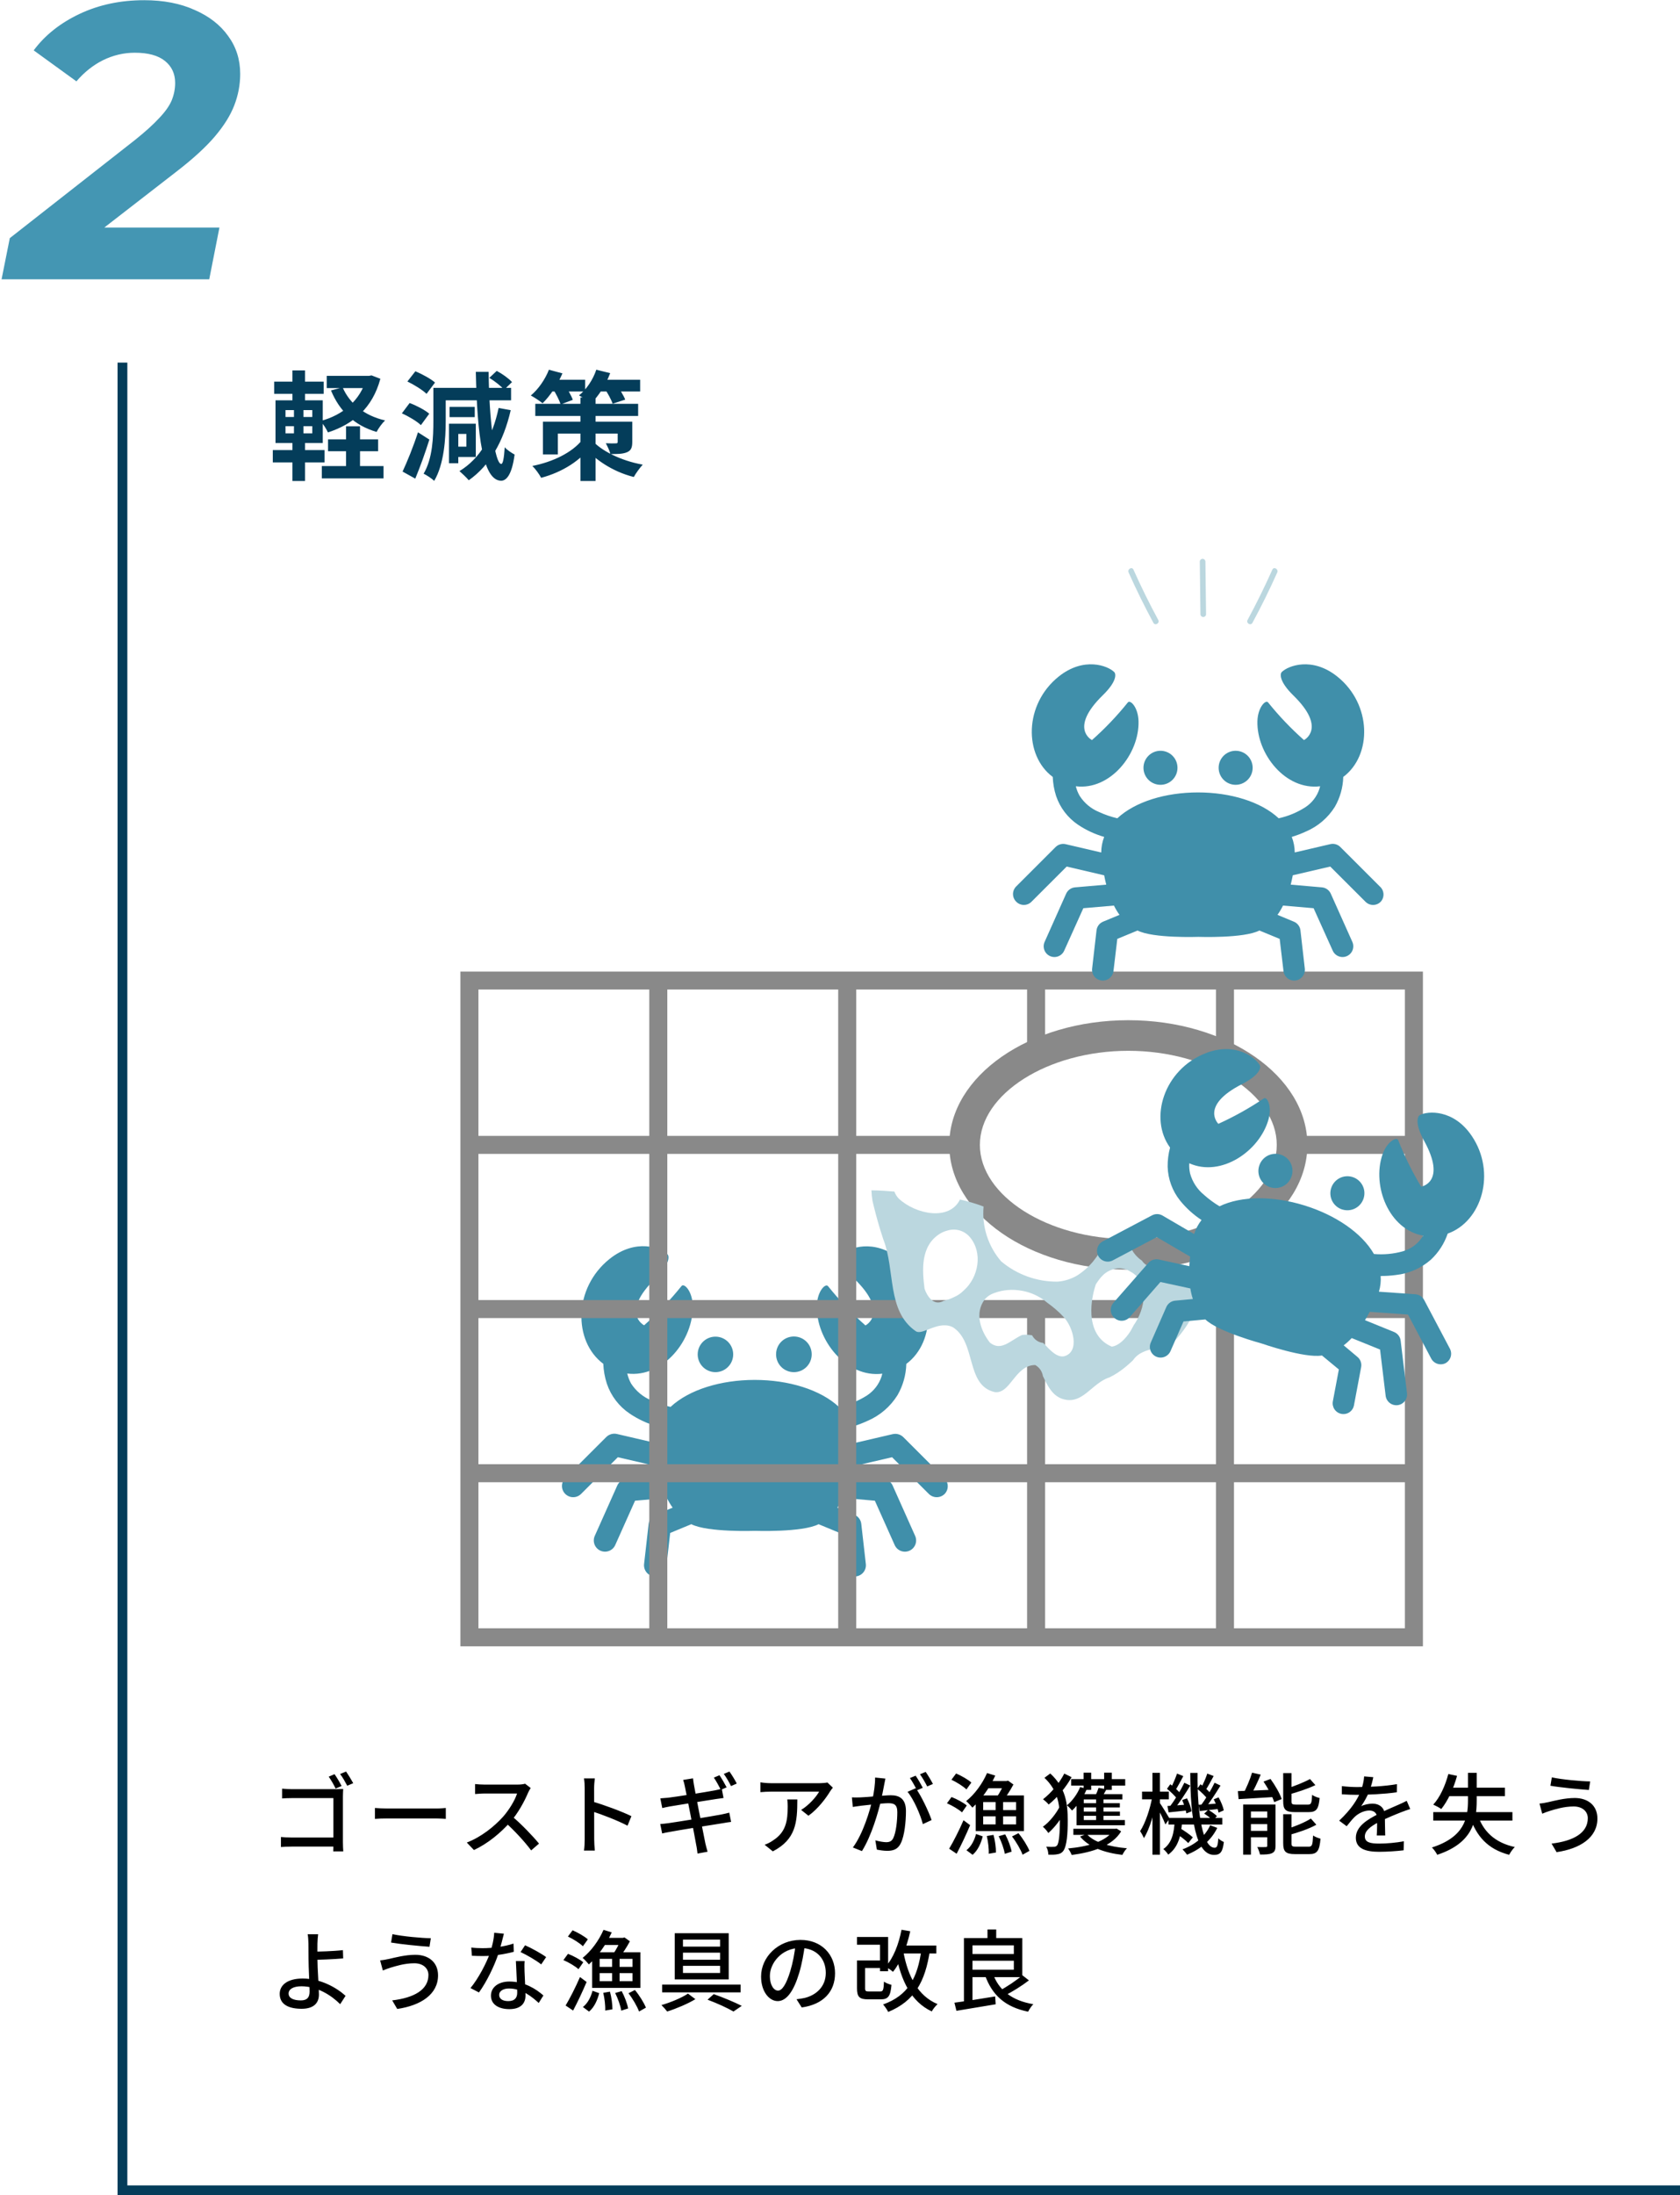 <svg width="343" height="448" viewBox="0 0 343 448" fill="none" xmlns="http://www.w3.org/2000/svg">
<path d="M68.302 362.078L67.114 362.582C67.564 363.23 68.176 364.256 68.518 365.012L69.742 364.49C69.4 363.806 68.752 362.708 68.302 362.078ZM70.66 361.538L69.436 362.042C69.94 362.672 70.498 363.698 70.894 364.436L72.118 363.914C71.758 363.248 71.092 362.168 70.66 361.538ZM57.592 365.03V367.028C58.042 366.992 58.96 366.956 59.68 366.956H68.068V376.136C68.068 376.784 68.05 377.45 68.032 377.828H70.084C70.048 377.432 70.012 376.55 70.012 375.92V366.614C70.012 366.146 70.048 365.516 70.066 365.102C69.724 365.12 69.094 365.138 68.608 365.138H59.662C59.068 365.138 58.222 365.102 57.592 365.03ZM57.358 374.894V376.946C57.88 376.892 58.798 376.856 59.518 376.856H69.148V375.002H59.464C58.69 375.002 57.88 374.948 57.358 374.894ZM76.546 368.972V371.204C77.158 371.15 78.22 371.114 79.228 371.114C80.902 371.114 87.544 371.114 89.02 371.114C89.794 371.114 90.622 371.186 91.018 371.204V368.972C90.586 369.008 89.884 369.08 89.002 369.08C87.544 369.08 80.902 369.08 79.228 369.08C78.238 369.08 77.14 369.026 76.546 368.972ZM108.356 364.904L107.204 364.022C106.88 364.13 106.304 364.202 105.638 364.202C104.9 364.202 99.751 364.202 98.942 364.202C98.401 364.202 97.34 364.148 96.998 364.094V366.128C97.267 366.11 98.257 366.02 98.942 366.02C99.626 366.02 104.882 366.02 105.566 366.02C105.134 367.424 103.91 369.404 102.704 370.772C100.922 372.752 98.204 374.93 95.305 376.028L96.763 377.558C99.59 376.244 102.218 374.066 104.234 371.78C105.746 370.07 107.114 367.568 107.834 365.822C107.96 365.534 108.23 365.066 108.356 364.904ZM104.468 370.61L103.154 371.906C105.08 373.634 107.132 375.866 108.446 377.63L110.048 376.244C108.842 374.768 106.376 372.176 104.468 370.61ZM119.372 375.362C119.372 376.046 119.336 377.018 119.228 377.666H121.442C121.37 377 121.316 375.902 121.316 375.362C121.316 374.3 121.298 367.388 121.298 364.94C121.298 364.31 121.37 363.536 121.442 362.942H119.228C119.336 363.536 119.372 364.382 119.372 364.94C119.372 366.452 119.372 374.192 119.372 375.362ZM120.884 367.64V369.656C122.846 370.286 126.068 371.51 128.12 372.59L128.912 370.646C127.022 369.71 123.278 368.324 120.884 367.64ZM146.894 362.294L145.742 362.78C146.228 363.464 146.804 364.544 147.164 365.282L148.352 364.76C147.992 364.058 147.344 362.942 146.894 362.294ZM148.928 361.538L147.776 362.024C148.28 362.708 148.874 363.734 149.252 364.508L150.422 363.986C150.098 363.338 149.414 362.204 148.928 361.538ZM139.82 364.544C140.072 365.696 141.926 375.182 142.142 376.514C142.268 377.054 142.322 377.63 142.412 378.278L144.464 377.9C144.302 377.36 144.14 376.73 144.014 376.208C143.708 374.732 141.818 365.192 141.674 364.22C141.602 363.824 141.53 363.266 141.494 362.924L139.478 363.248C139.604 363.644 139.73 364.058 139.82 364.544ZM134.816 367.01L135.212 368.99C135.77 368.864 136.22 368.756 136.742 368.666C138.218 368.414 144.374 367.424 146.264 367.136C146.768 367.064 147.398 366.974 147.722 366.938L147.362 365.048C147.002 365.156 146.444 365.282 145.904 365.39C144.23 365.714 137.984 366.704 136.4 366.884C135.824 366.938 135.32 366.974 134.816 367.01ZM134.798 372.248L135.194 374.174C135.608 374.066 136.148 373.958 136.886 373.832C138.686 373.49 145.184 372.446 147.524 372.086C148.19 371.978 148.838 371.852 149.27 371.816L148.892 369.926C148.46 370.052 147.884 370.178 147.182 370.322C145.076 370.718 138.416 371.798 136.508 372.068C135.986 372.14 135.248 372.23 134.798 372.248ZM170.042 364.832L168.926 363.77C168.62 363.86 167.828 363.914 167.414 363.914C166.388 363.914 158.324 363.914 157.352 363.914C156.65 363.914 155.894 363.842 155.246 363.734V365.75C156.002 365.678 156.65 365.642 157.352 365.642C158.324 365.642 166.046 365.642 167.234 365.642C166.694 366.65 165.128 368.45 163.562 369.368L165.056 370.556C166.982 369.206 168.692 366.902 169.466 365.606C169.61 365.372 169.88 365.03 170.042 364.832ZM162.788 367.226H160.736C160.808 367.748 160.826 368.18 160.826 368.666C160.826 371.654 160.43 373.922 157.856 375.578C157.28 375.992 156.65 376.298 156.11 376.478L157.784 377.828C162.5 375.38 162.788 371.924 162.788 367.226ZM180.77 362.978L178.664 362.762C178.682 364.13 178.448 365.714 178.124 367.226C177.62 369.458 176.216 374.246 174.128 377.036L175.982 377.774C177.962 374.606 179.312 369.836 179.906 367.298C180.14 366.272 180.374 364.958 180.518 364.238C180.59 363.842 180.68 363.374 180.77 362.978ZM186.962 364.94L185.288 365.678C186.566 367.208 187.916 370.358 188.42 372.266L190.202 371.438C189.626 369.746 188.078 366.452 186.962 364.94ZM173.93 366.812L174.11 368.756C174.614 368.684 175.442 368.576 175.91 368.504C176.954 368.396 180.212 368 181.364 368C182.498 368 183.2 368.252 183.2 369.818C183.2 371.69 182.93 373.958 182.39 375.092C182.066 375.794 181.562 375.956 180.914 375.956C180.428 375.956 179.438 375.794 178.718 375.578L179.024 377.468C179.6 377.594 180.464 377.72 181.148 377.72C182.408 377.72 183.344 377.378 183.92 376.154C184.676 374.624 184.964 371.744 184.964 369.602C184.964 367.1 183.632 366.38 181.886 366.38C180.626 366.38 177.062 366.776 175.676 366.812C175.064 366.83 174.542 366.848 173.93 366.812ZM186.944 362.384L185.774 362.87C186.26 363.554 186.854 364.634 187.214 365.372L188.402 364.85C188.042 364.148 187.394 363.032 186.944 362.384ZM188.996 361.61L187.826 362.096C188.33 362.78 188.924 363.824 189.302 364.58L190.472 364.076C190.148 363.428 189.464 362.294 188.996 361.61ZM201.092 363.482V364.94H205.736V363.482H201.092ZM203.27 367.19V372.986H204.8V367.19H203.27ZM201.524 361.844C200.57 364.04 198.968 366.218 197.258 367.568C197.636 367.874 198.266 368.558 198.536 368.9C200.282 367.316 202.082 364.85 203.198 362.366L201.524 361.844ZM205.052 363.482V363.824C204.746 364.652 204.098 365.948 203.504 366.74C203.774 366.956 204.26 367.442 204.494 367.766C205.34 366.848 206.258 365.408 206.906 364.184L205.808 363.392L205.466 363.482H205.052ZM201.47 374.696C201.74 375.83 201.92 377.342 201.866 378.314L203.342 378.062C203.342 377.09 203.162 375.614 202.838 374.462L201.47 374.696ZM203.9 374.732C204.458 375.848 204.998 377.36 205.142 378.332L206.546 377.882C206.366 376.91 205.826 375.452 205.232 374.354L203.9 374.732ZM206.618 374.786C207.5 375.92 208.4 377.486 208.778 378.512L210.182 377.72C209.768 376.712 208.85 375.218 207.932 374.12L206.618 374.786ZM200.732 370.682H207.446V372.32H200.732V370.682ZM200.732 367.766H207.446V369.404H200.732V367.766ZM199.202 366.416V373.688H209.048V366.416H199.202ZM199.274 374.282C198.95 375.542 198.302 376.838 197.312 377.594L198.572 378.53C199.67 377.612 200.282 376.154 200.642 374.768L199.274 374.282ZM194.252 363.212C195.332 363.716 196.682 364.562 197.312 365.192L198.32 363.788C197.654 363.176 196.286 362.402 195.206 361.934L194.252 363.212ZM193.334 368.018C194.432 368.486 195.764 369.278 196.412 369.872L197.384 368.468C196.718 367.892 195.35 367.154 194.27 366.74L193.334 368.018ZM193.784 377.288L195.314 378.314C196.232 376.586 197.258 374.408 198.068 372.482L196.718 371.474C195.818 373.562 194.63 375.884 193.784 377.288ZM213.242 362.816C215.978 365.408 216.392 368.234 216.392 371.564C216.392 373.85 216.248 376.064 215.834 376.586C215.708 376.766 215.546 376.856 215.294 376.892C214.952 376.928 214.358 376.928 213.602 376.874C213.89 377.342 214.034 377.972 214.034 378.494C214.736 378.53 215.438 378.53 216.032 378.386C216.464 378.314 216.824 378.098 217.076 377.756C217.832 376.73 217.994 374.174 217.994 371.582C217.994 368.072 217.598 364.85 214.43 361.934L213.242 362.816ZM216.464 368.468C215.726 370.052 214.232 371.888 212.918 372.806C213.296 373.112 213.782 373.67 214.034 374.084C215.384 372.932 216.896 370.898 217.706 369.188L216.464 368.468ZM217.292 361.952C216.356 363.806 214.682 365.858 212.954 367.19C213.314 367.46 213.854 367.946 214.106 368.27C215.888 366.83 217.634 364.76 218.786 362.69L217.292 361.952ZM218.696 363.086V364.4H229.73V363.086H218.696ZM219.794 371.438V372.5H229.658V371.438H219.794ZM219.146 373.22V374.462H227.786V373.22H219.146ZM220.37 368V368.864H228.632V368H220.37ZM220.37 369.71V370.574H228.65V369.71H220.37ZM221.234 361.772V365.282H222.782V361.772H221.234ZM223.79 366.668V371.996H225.302V366.668H223.79ZM225.428 361.772V365.282H226.994V361.772H225.428ZM220.532 364.706C219.956 366.128 218.948 367.514 217.832 368.432C218.156 368.684 218.66 369.224 218.876 369.494C220.046 368.432 221.198 366.776 221.9 365.084L220.532 364.706ZM219.794 367.19V372.158H221.27V366.398L219.794 367.19ZM220.532 366.146L219.992 367.226H229.154V366.146H220.532ZM224.294 364.868C224.15 365.336 223.844 366.056 223.61 366.56L224.906 366.866C225.194 366.416 225.554 365.822 225.914 365.156L224.294 364.868ZM227.372 373.22V373.454C225.914 375.794 222.188 376.856 218.066 377.234C218.318 377.558 218.678 378.206 218.804 378.566C223.088 378.008 227.102 376.73 228.902 373.742L227.984 373.184L227.696 373.22H227.372ZM221.882 374.3L220.514 374.804C222.242 376.928 225.428 378.116 229.154 378.548C229.352 378.134 229.748 377.504 230.09 377.198C226.508 376.892 223.34 375.992 221.882 374.3ZM238.568 371.006V372.356H249.548V371.006H238.568ZM240.008 374.102C240.908 374.678 242.06 375.542 242.6 376.136L243.536 374.966C242.96 374.426 241.79 373.616 240.89 373.076L240.008 374.102ZM245.858 370.124C246.47 370.502 247.226 371.096 247.586 371.492L248.468 370.646C248.09 370.25 247.316 369.71 246.686 369.35L245.858 370.124ZM239.828 371.672C239.702 373.922 239.324 376.118 237.506 377.36C237.866 377.612 238.298 378.152 238.514 378.494C240.638 376.964 241.16 374.444 241.358 371.672H239.828ZM243.014 361.826C243.032 370.898 244.094 378.53 247.856 378.548C249.152 378.548 249.62 377.972 249.872 375.92C249.53 375.776 249.044 375.488 248.738 375.164C248.648 376.712 248.468 377.09 247.982 377.09C245.66 377.09 244.4 370.466 244.508 361.826H243.014ZM247.082 372.5C246.092 374.696 244.076 376.442 241.43 377.414C241.718 377.702 242.15 378.206 242.348 378.512C245.102 377.396 247.316 375.542 248.522 373.04L247.082 372.5ZM244.436 365.066C245.192 365.66 246.092 366.524 246.506 367.118L247.19 366.056C246.776 365.498 245.876 364.67 245.102 364.13L244.436 365.066ZM247.802 367.208C248.252 368.054 248.648 369.206 248.792 369.926L249.854 369.458C249.728 368.756 249.278 367.658 248.792 366.812L247.802 367.208ZM244.706 368.324L244.958 369.602C246.146 369.476 247.46 369.332 248.846 369.17L248.828 368.054C247.28 368.162 245.822 368.27 244.706 368.324ZM246.488 361.952C246.2 362.852 245.642 364.13 245.192 364.922L246.128 365.354C246.632 364.616 247.244 363.464 247.784 362.456L246.488 361.952ZM247.982 363.824C247.298 365.246 246.092 367.262 245.138 368.486L246.056 369.008C247.028 367.82 248.252 365.93 249.188 364.4L247.982 363.824ZM238.262 365.066C239.018 365.66 239.918 366.524 240.314 367.118L241.016 366.056C240.602 365.498 239.702 364.67 238.928 364.13L238.262 365.066ZM241.358 367.352C241.754 368.234 242.114 369.368 242.222 370.088L243.284 369.656C243.176 368.972 242.798 367.856 242.348 367.01L241.358 367.352ZM238.352 368.576L238.586 369.872C239.774 369.746 241.124 369.62 242.51 369.458L242.492 368.27C240.926 368.396 239.468 368.504 238.352 368.576ZM240.314 361.952C240.008 362.852 239.45 364.166 239.018 364.976L239.954 365.39C240.44 364.652 241.052 363.464 241.592 362.474L240.314 361.952ZM241.808 363.824C241.088 365.318 239.828 367.424 238.82 368.702L239.738 369.206C240.764 367.964 242.042 366.002 243.014 364.4L241.808 363.824ZM233.168 365.642V367.208H238.64V365.642H233.168ZM235.292 361.808V378.512H236.822V361.808H235.292ZM235.256 366.668C234.842 369.098 233.834 372.104 232.772 373.706C233.024 374.066 233.384 374.714 233.546 375.128C234.716 373.31 235.724 369.8 236.192 366.974L235.256 366.668ZM236.732 367.856L236.084 368.486C236.516 369.242 237.578 371.366 237.938 372.338L238.784 371.132C238.496 370.61 237.092 368.342 236.732 367.856ZM255.632 361.772C255.218 363.14 254.426 365.03 253.742 366.218L255.218 366.614C255.92 365.48 256.748 363.734 257.396 362.168L255.632 361.772ZM252.734 365.534L252.878 367.172C254.876 367.046 257.666 366.902 260.33 366.722L260.348 365.228C257.54 365.354 254.642 365.48 252.734 365.534ZM253.814 368.27V378.494H255.398V369.692H259.538V368.27H253.814ZM258.728 368.27V376.658C258.728 376.892 258.674 376.946 258.44 376.946C258.188 376.964 257.45 376.982 256.694 376.946C256.91 377.36 257.162 378.026 257.252 378.476C258.368 378.476 259.16 378.458 259.718 378.188C260.258 377.936 260.42 377.486 260.42 376.694V368.27H258.728ZM254.552 370.97V372.266H259.664V370.97H254.552ZM254.552 373.652V374.948H259.664V373.652H254.552ZM261.986 361.862V367.604C261.986 369.314 262.472 369.818 264.38 369.818C264.758 369.818 266.792 369.818 267.206 369.818C268.754 369.818 269.222 369.206 269.42 366.938C268.934 366.83 268.25 366.578 267.89 366.29C267.818 368 267.692 368.288 267.044 368.288C266.594 368.288 264.92 368.288 264.578 368.288C263.822 368.288 263.678 368.18 263.678 367.586V361.862H261.986ZM267.458 363.068C266.252 363.734 264.272 364.526 262.544 365.066C262.742 365.408 262.958 365.912 263.048 366.254C264.866 365.75 266.99 365.066 268.556 364.31L267.458 363.068ZM261.986 370.25V376.172C261.986 377.882 262.49 378.386 264.398 378.386C264.812 378.386 266.9 378.386 267.332 378.386C268.934 378.386 269.402 377.702 269.6 375.236C269.132 375.128 268.466 374.858 268.088 374.588C267.998 376.55 267.89 376.874 267.17 376.874C266.702 376.874 264.956 376.874 264.614 376.874C263.822 376.874 263.678 376.784 263.678 376.154V370.25H261.986ZM267.638 371.132C266.414 371.924 264.344 372.77 262.526 373.328C262.706 373.67 262.958 374.21 263.03 374.534C264.938 374.012 267.188 373.274 268.754 372.392L267.638 371.132ZM257.972 363.59C258.872 364.904 259.808 366.668 260.15 367.784L261.68 367.154C261.302 366.002 260.312 364.31 259.394 363.05L257.972 363.59ZM280.382 362.69L278.51 362.528C278.456 363.41 278.222 364.49 277.844 365.48C277.178 367.208 275.9 369.224 273.416 371.564L274.946 372.698C275.558 371.942 276.062 371.294 276.602 370.772C277.358 370.07 278.492 369.494 279.572 369.494C280.436 369.494 281.156 369.926 281.156 371.024C281.174 371.96 281.156 373.688 281.084 374.588H282.812C282.794 373.472 282.74 371.438 282.74 370.502C282.74 368.936 281.642 368.09 280.202 368.09C279.5 368.09 278.492 368.288 277.898 368.612C278.51 367.766 279.122 366.632 279.536 365.642C280.022 364.382 280.238 363.374 280.382 362.69ZM273.956 364.508V366.182C274.946 366.254 276.188 366.29 276.944 366.29C279.194 366.29 282.668 366.146 285.188 365.768L285.206 364.112C282.632 364.562 279.446 364.706 277.052 364.706C276.188 364.706 274.892 364.634 273.956 364.508ZM287.924 369.188L287.204 367.514C286.628 367.82 286.106 368.054 285.494 368.324C284.342 368.846 283.028 369.35 281.354 370.232C279.194 371.33 276.818 372.734 276.818 375.056C276.818 377.306 278.888 377.918 281.57 377.918C283.19 377.918 285.278 377.774 286.574 377.612L286.628 375.776C285.044 376.064 283.082 376.244 281.624 376.244C279.806 376.244 278.654 376.01 278.654 374.786C278.654 373.652 279.752 372.77 281.462 371.87C283.19 370.988 284.864 370.322 286.088 369.836C286.628 369.638 287.42 369.332 287.924 369.188ZM292.622 369.818V371.546H308.786V369.818H292.622ZM295.7 362.042C295.07 364.436 293.99 366.812 292.622 368.288C293.072 368.486 293.9 368.918 294.26 369.188C295.574 367.568 296.762 365.048 297.482 362.42L295.7 362.042ZM295.826 364.832L294.98 366.56H307.256V364.832H295.826ZM301.64 370.178L300.038 370.556C301.37 374.75 303.782 377.396 308.12 378.53C308.372 378.044 308.876 377.306 309.272 376.946C305.168 376.046 302.72 373.706 301.64 370.178ZM299.714 361.808V367.46C299.714 371.042 298.976 374.912 292.352 377.036C292.712 377.378 293.234 378.098 293.432 378.53C300.632 376.154 301.496 371.654 301.496 367.478V361.808H299.714ZM324.176 371.06C324.176 374.102 321.188 375.722 316.778 376.244L317.804 377.99C322.61 377.288 326.138 375.02 326.138 371.132C326.138 368.45 324.194 366.938 321.512 366.938C319.424 366.938 317.39 367.496 316.112 367.784C315.536 367.91 314.87 368.036 314.312 368.072L314.87 370.142C315.338 369.944 315.95 369.71 316.49 369.548C317.48 369.26 319.262 368.666 321.296 368.666C323.078 368.666 324.176 369.692 324.176 371.06ZM316.832 362.726L316.544 364.436C318.596 364.796 322.34 365.156 324.392 365.3L324.662 363.554C322.844 363.536 318.866 363.176 316.832 362.726ZM64.954 394.744H62.812C62.902 395.122 62.956 395.914 62.974 396.67C62.992 397.444 62.992 398.74 62.992 399.802C62.992 401.584 63.208 405.148 63.208 406.444C63.208 407.668 62.668 408.244 61.426 408.244C59.896 408.244 58.924 407.776 58.924 406.84C58.924 405.94 59.896 405.364 61.552 405.364C64.756 405.364 67.672 407.218 69.454 409.018L70.552 407.308C68.716 405.634 65.44 403.78 61.804 403.78C58.6 403.78 57.106 405.184 57.106 406.912C57.106 409.144 59.05 409.954 61.588 409.954C64.252 409.954 65.116 408.586 65.116 407.056C65.116 405.508 64.81 401.782 64.81 399.802C64.81 398.668 64.792 397.516 64.81 396.67C64.828 396.058 64.882 395.194 64.954 394.744ZM63.838 398.29V399.964C65.044 399.964 68.086 399.856 70.066 399.676L70.012 397.984C68.014 398.218 64.99 398.29 63.838 398.29ZM87.472 403.06C87.472 406.102 84.484 407.722 80.074 408.244L81.1 409.99C85.906 409.288 89.434 407.02 89.434 403.132C89.434 400.45 87.49 398.938 84.808 398.938C82.72 398.938 80.686 399.496 79.408 399.784C78.832 399.91 78.166 400.036 77.608 400.072L78.166 402.142C78.634 401.944 79.246 401.71 79.786 401.548C80.776 401.26 82.558 400.666 84.592 400.666C86.374 400.666 87.472 401.692 87.472 403.06ZM80.128 394.726L79.84 396.436C81.892 396.796 85.636 397.156 87.688 397.3L87.958 395.554C86.14 395.536 82.162 395.176 80.128 394.726ZM96.22 397.462L96.346 399.136C97.066 399.172 97.822 399.19 98.524 399.19C100.756 399.208 103.222 398.776 104.896 398.326L104.842 396.652C102.916 397.282 100.576 397.588 98.506 397.588C97.786 397.588 96.94 397.552 96.22 397.462ZM102.88 394.636L100.9 394.438C100.846 395.752 100.45 397.372 100.036 398.578C99.316 400.63 97.66 403.798 96.058 405.724L97.786 406.624C99.298 404.554 100.936 401.242 101.782 398.65C102.232 397.264 102.646 395.536 102.88 394.636ZM107.11 400.216H105.328C105.4 402.16 105.598 405.418 105.598 406.66C105.598 407.65 105.148 408.388 103.762 408.388C102.538 408.388 101.908 407.866 101.908 407.11C101.908 406.372 102.7 405.814 103.906 405.814C106.588 405.814 108.64 407.542 109.99 408.766L110.944 407.236C109.45 405.922 107.074 404.392 103.996 404.392C101.764 404.392 100.234 405.562 100.234 407.272C100.234 409.144 101.908 410.026 103.996 410.026C106.372 410.026 107.29 408.802 107.29 407.254C107.29 406.138 107.128 403.438 107.092 402.304C107.074 401.602 107.056 400.954 107.11 400.216ZM110.494 400.9L111.502 399.406C110.62 398.74 108.496 397.552 107.2 396.994L106.282 398.38C107.488 398.938 109.486 400.072 110.494 400.9ZM122.788 395.482V396.94H127.432V395.482H122.788ZM124.966 399.19V404.986H126.496V399.19H124.966ZM123.22 393.844C122.266 396.04 120.664 398.218 118.954 399.568C119.332 399.874 119.962 400.558 120.232 400.9C121.978 399.316 123.778 396.85 124.894 394.366L123.22 393.844ZM126.748 395.482V395.824C126.442 396.652 125.794 397.948 125.2 398.74C125.47 398.956 125.956 399.442 126.19 399.766C127.036 398.848 127.954 397.408 128.602 396.184L127.504 395.392L127.162 395.482H126.748ZM123.166 406.696C123.436 407.83 123.616 409.342 123.562 410.314L125.038 410.062C125.038 409.09 124.858 407.614 124.534 406.462L123.166 406.696ZM125.596 406.732C126.154 407.848 126.694 409.36 126.838 410.332L128.242 409.882C128.062 408.91 127.522 407.452 126.928 406.354L125.596 406.732ZM128.314 406.786C129.196 407.92 130.096 409.486 130.474 410.512L131.878 409.72C131.464 408.712 130.546 407.218 129.628 406.12L128.314 406.786ZM122.428 402.682H129.142V404.32H122.428V402.682ZM122.428 399.766H129.142V401.404H122.428V399.766ZM120.898 398.416V405.688H130.744V398.416H120.898ZM120.97 406.282C120.646 407.542 119.998 408.838 119.008 409.594L120.268 410.53C121.366 409.612 121.978 408.154 122.338 406.768L120.97 406.282ZM115.948 395.212C117.028 395.716 118.378 396.562 119.008 397.192L120.016 395.788C119.35 395.176 117.982 394.402 116.902 393.934L115.948 395.212ZM115.03 400.018C116.128 400.486 117.46 401.278 118.108 401.872L119.08 400.468C118.414 399.892 117.046 399.154 115.966 398.74L115.03 400.018ZM115.48 409.288L117.01 410.314C117.928 408.586 118.954 406.408 119.764 404.482L118.414 403.474C117.514 405.562 116.326 407.884 115.48 409.288ZM139.438 398.506H147.016V399.946H139.438V398.506ZM139.438 401.188H147.016V402.646H139.438V401.188ZM139.438 395.842H147.016V397.264H139.438V395.842ZM137.764 394.528V403.96H148.78V394.528H137.764ZM135.19 405.022V406.606H151.21V405.022H135.19ZM144.46 408.1C146.44 408.838 148.546 409.81 149.752 410.512L151.444 409.36C150.058 408.658 147.772 407.686 145.72 406.966L144.46 408.1ZM140.464 406.858C139.24 407.686 136.9 408.676 135.046 409.198C135.424 409.558 135.946 410.152 136.216 410.512C138.052 409.936 140.41 408.946 141.976 407.992L140.464 406.858ZM164.35 396.706L162.442 396.652C162.262 398.524 161.866 400.576 161.344 402.286C160.498 405.058 159.652 406.246 158.842 406.246C158.086 406.246 157.186 405.292 157.186 403.222C157.186 400.738 159.49 397.552 163.396 397.552C166.708 397.552 168.598 399.766 168.598 402.628C168.598 405.526 166.528 407.218 164.224 407.758C163.774 407.848 163.252 407.938 162.622 408.01L163.684 409.684C168.076 409.072 170.488 406.48 170.488 402.7C170.488 398.92 167.752 395.896 163.432 395.896C158.914 395.896 155.386 399.37 155.386 403.384C155.386 406.39 157.006 408.388 158.788 408.388C160.588 408.388 162.064 406.336 163.162 402.664C163.756 400.666 164.116 398.56 164.35 396.706ZM175.888 400.09V401.638H180.298V400.09H175.888ZM174.97 395.302V396.886H179.668V402.286H181.324V395.302H174.97ZM174.97 400.09V405.76C174.97 407.542 175.474 408.028 177.238 408.028C177.616 408.028 179.434 408.028 179.83 408.028C181.324 408.028 181.81 407.416 182.008 405.076C181.54 404.95 180.82 404.68 180.478 404.41C180.406 406.138 180.298 406.426 179.686 406.426C179.272 406.426 177.76 406.426 177.454 406.426C176.752 406.426 176.626 406.336 176.626 405.742V400.09H174.97ZM183.736 397.048V398.668H191.17V397.048H183.736ZM184.06 393.826C183.484 396.796 182.404 399.604 180.82 401.332C181.234 401.584 181.99 402.124 182.314 402.412C183.916 400.468 185.122 397.426 185.842 394.132L184.06 393.826ZM188.146 397.714C187.354 403.798 185.32 407.272 180.298 409.072C180.64 409.45 181.162 410.206 181.342 410.602C186.634 408.406 188.902 404.59 189.874 397.912L188.146 397.714ZM184.456 398.416L182.89 398.686C183.988 404.284 186.022 408.514 190.234 410.494C190.486 410.026 191.026 409.342 191.422 409C187.426 407.344 185.392 403.366 184.456 398.416ZM197.776 398.776V400.144H207.676V398.776H197.776ZM201.61 393.772V396.274H203.392V393.772H201.61ZM194.86 408.712L195.274 410.368C197.416 410.008 200.44 409.522 203.284 409.036L203.176 407.434C200.152 407.938 196.93 408.442 194.86 408.712ZM202.672 402.682L201.088 403.06C202.546 407.164 205.21 409.594 209.908 410.548C210.124 410.098 210.592 409.378 210.97 409.018C206.56 408.28 203.878 406.138 202.672 402.682ZM208.738 403.114C207.514 404.176 205.498 405.526 204.022 406.282L205.156 407.254C206.65 406.498 208.63 405.274 210.07 404.158L208.738 403.114ZM197.704 395.518V397.012H206.992V401.98H197.704V403.492H208.72V395.518H197.704ZM196.804 395.518V409.018L198.55 408.874V395.518H196.804Z" fill="black"/>
<path d="M66.976 89.664V92.088H77.2V89.664H66.976ZM65.704 95.112V97.632H78.304V95.112H65.704ZM66.712 76.704V79.2H75.592V76.704H66.712ZM70.648 87V96.696H73.504V87H70.648ZM74.824 76.704V77.16C73.624 81.696 70 84.72 65.44 85.92C65.968 86.496 66.64 87.552 66.952 88.248C72.136 86.568 76.048 83.28 77.656 77.304L75.856 76.608L75.352 76.704H74.824ZM69.952 79.056L67.576 79.68C69.328 83.904 72.328 86.808 76.888 88.152C77.248 87.408 78.04 86.352 78.616 85.8C74.368 84.816 71.392 82.368 69.952 79.056ZM55.984 77.88V80.376H66.088V77.88H55.984ZM55.696 91.848V94.368H66.256V91.848H55.696ZM59.704 75.6V82.68H62.272V75.6H59.704ZM60.016 82.68V89.352H59.704V98.16H62.272V89.352H61.96V82.68H60.016ZM58.288 86.976H63.76V88.44H58.288V86.976ZM58.288 83.688H63.76V85.104H58.288V83.688ZM56.248 81.696V90.408H65.896V81.696H56.248ZM99.904 77.112C101.008 77.784 102.328 78.816 102.928 79.536L104.536 77.976C103.864 77.232 102.52 76.272 101.416 75.696L99.904 77.112ZM92.776 86.472V88.56H95.224V91.152H92.776V93.264H97.144V86.472H92.776ZM101.8 83.256C100.576 89.088 98.032 93.576 93.808 96.144C94.336 96.6 95.32 97.536 95.704 98.016C100 94.992 102.784 90.144 104.272 83.712L101.8 83.256ZM88.48 79.152V85.896C88.48 89.136 88.336 93.576 86.488 96.672C87.064 96.936 88.192 97.68 88.648 98.136C90.664 94.752 91 89.496 91 85.896V79.152H88.48ZM90.016 79.152V81.696H104.344V79.152H90.016ZM91.792 83.04V85.128H96.928V83.04H91.792ZM91.672 86.472V94.536H93.568V86.472H91.672ZM83.176 77.856C84.568 78.528 86.272 79.584 87.088 80.376L88.816 78.072C87.928 77.28 86.152 76.344 84.808 75.768L83.176 77.856ZM82.048 84.36C83.416 84.96 85.144 85.992 85.936 86.76L87.64 84.432C86.752 83.664 85 82.752 83.632 82.248L82.048 84.36ZM82.192 96.24L84.784 97.68C85.792 95.256 86.824 92.376 87.664 89.712L85.336 88.224C84.4 91.128 83.104 94.296 82.192 96.24ZM97.144 75.888C97.432 88.872 98.56 98.04 102.304 98.112C103.264 98.112 104.488 97.152 105.064 92.76C104.632 92.544 103.48 91.824 103.048 91.272C102.904 93.504 102.688 94.704 102.328 94.68C101.032 94.632 99.856 85.704 99.76 75.888H97.144ZM109.288 82.416V84.888H130.288V82.416H109.288ZM118.504 81.12V98.16H121.6V81.12H118.504ZM110.848 86.064V92.736H113.896V88.488H127.624V86.064H110.848ZM126.112 86.064V90.168C126.112 90.408 126.016 90.48 125.728 90.48C125.464 90.504 124.48 90.504 123.688 90.456C124 91.056 124.456 91.944 124.624 92.664C126.016 92.664 127.12 92.664 127.984 92.304C128.848 91.944 129.088 91.368 129.088 90.168V86.064H126.112ZM118.816 89.832C116.824 92.328 112.912 94.272 108.688 95.088C109.312 95.688 110.104 96.792 110.488 97.512C114.808 96.36 118.672 93.96 120.976 90.648L118.816 89.832ZM120.88 89.856L119.344 91.2C121.144 93.528 124.936 96.24 129.4 97.344C129.808 96.6 130.648 95.448 131.224 94.824C126.64 94.008 122.632 91.896 120.88 89.856ZM111.952 77.496V79.896H119.464V77.496H111.952ZM121.6 77.496V79.896H130.696V77.496H121.6ZM112.072 75.456C111.304 77.424 109.912 79.44 108.376 80.712C109.048 81.072 110.224 81.84 110.776 82.296C112.288 80.832 113.848 78.504 114.832 76.2L112.072 75.456ZM121.744 75.456C121.072 77.472 119.752 79.464 118.216 80.688C118.912 81.072 120.112 81.864 120.64 82.344C122.176 80.88 123.688 78.552 124.576 76.152L121.744 75.456ZM112.912 79.392C113.536 80.376 114.208 81.72 114.472 82.536L116.944 81.6C116.656 80.76 115.912 79.488 115.288 78.552L112.912 79.392ZM123.376 79.2C124.048 80.184 124.792 81.528 125.08 82.392L127.648 81.552C127.312 80.688 126.496 79.392 125.8 78.456L123.376 79.2Z" fill="#043D5A"/>
<path d="M343 447L25 447L25 74" stroke="#043D5A" stroke-width="2"/>
<path d="M0.32 57L2 48.6L27.52 28.6C29.653 26.893 31.307 25.4 32.48 24.12C33.707 22.84 34.56 21.64 35.04 20.52C35.52 19.347 35.76 18.147 35.76 16.92C35.76 15.053 35.067 13.56 33.68 12.44C32.293 11.32 30.24 10.76 27.52 10.76C25.28 10.76 23.12 11.267 21.04 12.28C19.013 13.293 17.2 14.733 15.6 16.6L6.88 10.28C9.173 7.187 12.293 4.707 16.24 2.84C20.187 0.973 24.587 0.04 29.44 0.04C33.387 0.04 36.827 0.707 39.76 2.04C42.693 3.32 44.96 5.08 46.56 7.32C48.213 9.56 49.04 12.147 49.04 15.08C49.04 17.267 48.64 19.4 47.84 21.48C47.04 23.56 45.707 25.693 43.84 27.88C42.027 30.013 39.467 32.36 36.16 34.92L15.2 51.16L13.12 46.44H44.8L42.72 57H0.32Z" fill="#4496B3"/>
<g clip-path="url(#clip0_837_3)">
<path d="M146.068 280.03C146.544 280.03 147.016 279.936 147.455 279.754C147.895 279.572 148.295 279.305 148.631 278.969C148.968 278.632 149.235 278.233 149.417 277.794C149.599 277.354 149.693 276.883 149.693 276.408C149.694 275.932 149.601 275.46 149.419 275.02C149.237 274.58 148.97 274.181 148.634 273.844C148.297 273.508 147.897 273.241 147.457 273.059C147.016 272.878 146.545 272.785 146.068 272.786C145.107 272.786 144.185 273.167 143.506 273.847C142.826 274.526 142.444 275.447 142.444 276.408C142.444 276.883 142.538 277.354 142.72 277.794C142.902 278.233 143.169 278.632 143.506 278.969C143.842 279.305 144.242 279.572 144.681 279.754C145.121 279.936 145.592 280.03 146.068 280.03ZM162.097 280.03C162.573 280.03 163.044 279.936 163.484 279.754C163.923 279.572 164.323 279.305 164.66 278.969C164.996 278.632 165.263 278.233 165.445 277.794C165.627 277.354 165.721 276.883 165.721 276.408C165.725 275.927 165.634 275.451 165.452 275.007C165.27 274.562 165.002 274.158 164.662 273.818C164.323 273.478 163.919 273.209 163.475 273.026C163.03 272.844 162.554 272.751 162.073 272.754C161.597 272.754 161.126 272.848 160.686 273.03C160.247 273.212 159.847 273.479 159.51 273.815C159.174 274.152 158.907 274.551 158.725 274.99C158.543 275.43 158.449 275.901 158.449 276.376C158.445 276.855 158.535 277.329 158.716 277.772C158.896 278.215 159.162 278.618 159.499 278.958C159.836 279.298 160.237 279.567 160.679 279.751C161.121 279.935 161.595 280.03 162.073 280.03H162.097ZM192.817 301.676L184.421 293.285C184.142 293.014 183.801 292.816 183.427 292.71C183.054 292.604 182.66 292.592 182.28 292.676L174.696 294.44C174.685 293.31 174.471 292.192 174.063 291.138C175.101 290.822 176.116 290.435 177.102 289.983C179.644 288.899 181.791 287.06 183.249 284.713C184.365 282.774 184.98 280.588 185.038 278.351C191.201 273.754 191.162 262.88 183.757 256.962C178.391 252.669 173.259 254.667 171.923 256.002C171.587 256.338 171.259 257.899 174.407 260.959C181.656 267.985 176.695 270.498 176.695 270.498C173.93 268.049 171.377 265.369 169.064 262.489C168.533 261.81 166.846 263.52 166.768 266.494C166.596 273.457 172.774 281.255 180.14 280.342C180.086 280.553 180.031 280.764 179.968 280.959C179.44 282.528 178.4 283.875 177.016 284.784C175.258 285.902 173.313 286.696 171.275 287.126C167.486 283.589 160.98 281.614 154.09 281.614C147.201 281.614 140.687 283.589 136.906 287.126C135.563 286.814 134.255 286.37 133.001 285.798C131.293 285.104 129.841 283.899 128.845 282.348C128.493 281.708 128.23 281.022 128.064 280.311C135.43 281.224 141.608 273.426 141.436 266.463C141.358 263.488 139.671 261.779 139.14 262.458C136.827 265.338 134.274 268.017 131.509 270.467C131.509 270.467 126.549 267.985 133.797 260.928C136.922 257.868 136.617 256.307 136.281 255.971C134.945 254.636 129.821 252.638 124.447 256.931C117.035 262.856 117.004 273.738 123.174 278.328C123.229 279.708 123.473 281.074 123.901 282.387C124.746 284.887 126.393 287.039 128.587 288.507C130.299 289.653 132.178 290.527 134.157 291.099C133.75 292.156 133.535 293.277 133.524 294.409L125.939 292.645C125.56 292.561 125.166 292.573 124.792 292.679C124.419 292.785 124.077 292.983 123.799 293.253L115.402 301.645C114.974 302.074 114.733 302.655 114.733 303.261C114.733 303.867 114.974 304.448 115.402 304.877C115.615 305.09 115.867 305.259 116.146 305.374C116.424 305.49 116.722 305.549 117.023 305.549C117.324 305.549 117.622 305.49 117.901 305.374C118.179 305.259 118.431 305.09 118.644 304.877L126.142 297.391L134.133 299.249C134.266 299.951 134.407 300.615 134.571 301.247L127.916 301.825C127.509 301.859 127.119 302.002 126.787 302.238C126.454 302.474 126.191 302.795 126.025 303.167L121.432 313.448C121.185 314.002 121.168 314.631 121.384 315.198C121.601 315.764 122.034 316.222 122.588 316.469C123.143 316.716 123.772 316.734 124.339 316.517C124.906 316.3 125.364 315.867 125.611 315.314L129.657 306.266L136.148 305.696C136.49 306.389 136.884 307.055 137.328 307.687L133.836 309.131C133.457 309.287 133.127 309.542 132.88 309.869C132.633 310.195 132.478 310.582 132.43 310.989L131.501 319.178C131.466 319.477 131.491 319.779 131.573 320.069C131.656 320.358 131.794 320.628 131.982 320.864C132.169 321.1 132.401 321.296 132.664 321.442C132.927 321.588 133.217 321.681 133.516 321.715C134.118 321.781 134.723 321.606 135.197 321.229C135.671 320.851 135.976 320.302 136.047 319.701L136.828 312.847L141.147 311.059C144.452 312.761 154.137 312.418 154.137 312.418C154.137 312.418 163.831 312.761 167.127 311.059L171.446 312.847L172.228 319.701C172.298 320.302 172.604 320.851 173.078 321.229C173.552 321.606 174.156 321.781 174.758 321.715C175.058 321.681 175.347 321.588 175.61 321.442C175.874 321.296 176.106 321.1 176.293 320.864C176.48 320.628 176.619 320.358 176.701 320.069C176.784 319.779 176.808 319.477 176.774 319.178L175.844 310.989C175.798 310.583 175.644 310.197 175.398 309.87C175.152 309.544 174.823 309.288 174.446 309.131L170.947 307.679C171.395 307.053 171.789 306.389 172.126 305.696L178.617 306.266L182.663 315.314C182.785 315.589 182.96 315.837 183.178 316.044C183.396 316.251 183.653 316.413 183.934 316.52C184.215 316.627 184.514 316.678 184.815 316.669C185.116 316.661 185.412 316.593 185.686 316.469C186.24 316.222 186.673 315.764 186.89 315.198C187.107 314.631 187.09 314.002 186.842 313.448L182.249 303.167C182.083 302.795 181.82 302.474 181.487 302.238C181.155 302.002 180.765 301.859 180.359 301.825L173.704 301.247C173.868 300.615 174.008 299.951 174.141 299.249L182.132 297.391L189.631 304.877C189.843 305.09 190.096 305.259 190.374 305.374C190.652 305.49 190.95 305.549 191.251 305.549C191.552 305.549 191.851 305.49 192.129 305.374C192.407 305.259 192.66 305.09 192.872 304.877C193.284 304.442 193.509 303.864 193.498 303.265C193.488 302.667 193.244 302.097 192.817 301.676Z" fill="#408FAA"/>
<path d="M136.242 200.149H132.563V334.189H136.242V200.149Z" fill="#898989"/>
<path d="M174.813 200.149H171.134V334.189H174.813V200.149Z" fill="#898989"/>
<path d="M213.376 267.142H209.697V334.189H213.376V267.142Z" fill="#898989"/>
<path d="M251.939 267.142H248.26V334.189H251.939V267.142Z" fill="#898989"/>
<path d="M213.376 200.125H209.697V213.599H213.376V200.125Z" fill="#898989"/>
<path d="M251.939 200.125H248.26V213.599H251.939V200.125Z" fill="#898989"/>
<path d="M290.51 335.984H94V198.283H290.51V335.984ZM97.679 332.308H286.831V201.944H97.679V332.308Z" fill="#898989"/>
<path d="M288.675 298.819H95.843V302.496H288.675V298.819Z" fill="#898989"/>
<path d="M288.675 265.315H95.843V268.992H288.675V265.315Z" fill="#898989"/>
<path d="M196.301 231.811H95.843V235.488H196.301V231.811Z" fill="#898989"/>
<path d="M288.667 231.811H265.905V235.488H288.667V231.811Z" fill="#898989"/>
<path d="M244.956 114.554L245.089 125.412C245.105 125.553 245.173 125.683 245.279 125.777C245.385 125.871 245.521 125.923 245.663 125.923C245.805 125.923 245.942 125.871 246.047 125.777C246.153 125.683 246.221 125.553 246.237 125.412L246.104 114.554C246.088 114.413 246.02 114.284 245.915 114.19C245.809 114.095 245.672 114.043 245.53 114.043C245.389 114.043 245.252 114.095 245.146 114.19C245.04 114.284 244.973 114.413 244.956 114.554Z" fill="#BBD7DF"/>
<path d="M230.42 116.826C231.982 120.323 233.672 123.752 235.489 127.114C235.841 127.762 236.833 127.184 236.481 126.529C234.664 123.172 232.974 119.745 231.412 116.248C231.115 115.569 230.123 116.154 230.42 116.826Z" fill="#BBD7DF"/>
<path d="M259.774 116.248C258.211 119.74 256.524 123.167 254.712 126.529C254.361 127.184 255.353 127.762 255.704 127.114C257.527 123.747 259.217 120.318 260.774 116.826C261.07 116.154 260.078 115.569 259.774 116.248Z" fill="#BBD7DF"/>
<path d="M236.934 160.166C237.39 160.166 237.842 160.076 238.263 159.901C238.684 159.727 239.067 159.471 239.389 159.148C239.712 158.825 239.967 158.442 240.141 158.021C240.314 157.599 240.403 157.148 240.402 156.692C240.403 156.236 240.314 155.785 240.141 155.363C239.967 154.942 239.712 154.559 239.389 154.236C239.067 153.914 238.684 153.658 238.263 153.483C237.842 153.308 237.39 153.218 236.934 153.218C236.012 153.218 235.128 153.584 234.476 154.236C233.825 154.887 233.458 155.771 233.458 156.692C233.458 157.613 233.825 158.497 234.476 159.148C235.128 159.8 236.012 160.166 236.934 160.166ZM252.275 160.166C253.197 160.166 254.081 159.8 254.733 159.148C255.385 158.497 255.751 157.613 255.751 156.692C255.751 155.771 255.385 154.887 254.733 154.236C254.081 153.584 253.197 153.218 252.275 153.218C251.819 153.218 251.367 153.308 250.946 153.483C250.525 153.658 250.142 153.914 249.82 154.236C249.498 154.559 249.243 154.942 249.069 155.363C248.895 155.785 248.806 156.236 248.807 156.692C248.806 157.148 248.895 157.599 249.069 158.021C249.243 158.442 249.498 158.825 249.82 159.148C250.142 159.471 250.525 159.727 250.946 159.901C251.367 160.076 251.819 160.166 252.275 160.166ZM281.692 180.891L273.654 172.859C273.391 172.594 273.065 172.402 272.707 172.299C272.349 172.197 271.97 172.188 271.607 172.273L264.343 173.967C264.336 172.882 264.129 171.808 263.734 170.798C264.73 170.497 265.703 170.127 266.647 169.689C269.081 168.651 271.137 166.891 272.537 164.647C273.603 162.79 274.19 160.698 274.248 158.558C280.153 154.155 280.114 143.726 273.021 138.066C267.882 133.96 262.968 135.873 261.687 137.153C261.367 137.473 261.055 138.972 264.031 141.899C270.975 148.66 266.226 151.033 266.226 151.033C263.577 148.687 261.132 146.123 258.914 143.367C258.415 142.711 256.798 144.351 256.72 147.192C256.556 153.866 262.468 161.337 269.53 160.462C269.475 160.665 269.42 160.868 269.358 161.056C268.854 162.561 267.858 163.853 266.53 164.725C264.859 165.803 263.007 166.573 261.063 166.996C257.43 163.608 251.205 161.719 244.589 161.719C237.973 161.719 231.756 163.608 228.123 166.996C226.844 166.699 225.598 166.273 224.405 165.724C222.769 165.059 221.379 163.902 220.429 162.414C220.076 161.805 219.813 161.147 219.648 160.462C226.678 161.337 232.623 153.874 232.451 147.192C232.38 144.351 230.764 142.711 230.256 143.367C228.041 146.125 225.595 148.69 222.945 151.033C222.945 151.033 218.196 148.691 225.14 141.899C228.155 138.972 227.834 137.473 227.483 137.153C226.21 135.873 221.297 133.96 216.157 138.066C209.057 143.742 209.025 154.163 214.938 158.558C214.987 159.884 215.218 161.198 215.626 162.461C216.436 164.849 218.009 166.906 220.101 168.315C221.74 169.415 223.54 170.253 225.436 170.798C225.044 171.811 224.84 172.888 224.835 173.975L217.571 172.281C217.207 172.196 216.827 172.205 216.467 172.307C216.108 172.41 215.781 172.602 215.516 172.867L207.479 180.899C207.271 181.103 207.106 181.346 206.993 181.614C206.88 181.882 206.822 182.169 206.822 182.46C206.822 182.751 206.88 183.039 206.993 183.307C207.106 183.575 207.271 183.818 207.479 184.021C207.682 184.229 207.925 184.394 208.194 184.507C208.462 184.62 208.75 184.678 209.041 184.678C209.332 184.678 209.62 184.62 209.888 184.507C210.157 184.394 210.4 184.229 210.603 184.021L217.782 176.848L225.436 178.635C225.561 179.307 225.702 179.939 225.858 180.54L219.484 181.094C219.095 181.127 218.721 181.264 218.402 181.491C218.084 181.717 217.831 182.025 217.672 182.382L213.275 192.226C213.038 192.757 213.021 193.36 213.229 193.903C213.437 194.446 213.853 194.885 214.384 195.122C214.646 195.239 214.929 195.303 215.217 195.311C215.504 195.319 215.79 195.269 216.059 195.167C216.327 195.064 216.573 194.909 216.781 194.711C216.99 194.513 217.157 194.276 217.274 194.013L221.179 185.349L227.428 184.81C227.756 185.471 228.134 186.105 228.561 186.707L225.21 188.096C224.849 188.245 224.534 188.488 224.299 188.8C224.064 189.111 223.918 189.48 223.874 189.868L222.976 197.674C222.91 198.252 223.076 198.832 223.438 199.287C223.8 199.743 224.327 200.036 224.905 200.102C225.483 200.166 226.062 199.999 226.517 199.638C226.972 199.277 227.266 198.751 227.335 198.174L228.116 191.609L232.255 189.9C235.38 191.531 244.683 191.195 244.683 191.195C244.683 191.195 253.97 191.531 257.126 189.9L261.266 191.609L262.047 198.174C262.113 198.75 262.406 199.276 262.859 199.638C263.313 199.999 263.891 200.166 264.468 200.102C265.046 200.036 265.574 199.743 265.935 199.287C266.297 198.832 266.463 198.252 266.398 197.674L265.507 189.868C265.462 189.48 265.314 189.111 265.078 188.799C264.841 188.487 264.526 188.245 264.163 188.096L260.82 186.707C261.247 186.107 261.623 185.472 261.945 184.81L268.194 185.349L272.1 194.013C272.337 194.544 272.775 194.959 273.319 195.167C273.862 195.375 274.466 195.359 274.997 195.122C275.529 194.885 275.944 194.446 276.152 193.903C276.36 193.36 276.344 192.757 276.107 192.226L271.701 182.382C271.542 182.025 271.29 181.717 270.971 181.491C270.652 181.264 270.279 181.127 269.889 181.094L263.523 180.54C263.671 179.939 263.812 179.307 263.945 178.627L271.592 176.848L278.778 184.021C278.981 184.23 279.224 184.396 279.492 184.509C279.761 184.623 280.049 184.681 280.34 184.681C280.631 184.681 280.92 184.623 281.188 184.509C281.456 184.396 281.699 184.23 281.902 184.021C282.098 183.804 282.249 183.55 282.344 183.273C282.44 182.997 282.479 182.704 282.46 182.412C282.44 182.12 282.362 181.835 282.23 181.574C282.098 181.312 281.915 181.08 281.692 180.891Z" fill="#408FAA"/>
<path d="M230.365 214.45C246.768 214.45 260.672 223.248 260.672 233.653C260.672 244.059 246.792 252.864 230.365 252.864C213.939 252.864 200.058 244.067 200.058 233.653C200.058 223.24 213.939 214.45 230.365 214.45ZM230.365 208.205C210.174 208.205 193.809 219.602 193.809 233.653C193.809 247.704 210.174 259.109 230.365 259.109C250.557 259.109 266.921 247.712 266.921 233.653C266.921 219.594 250.518 208.205 230.365 208.205Z" fill="#898989"/>
<path d="M245.003 254.527C244.714 257.649 241.582 261.099 238.262 259.367C237.786 259.218 237.294 259.039 236.786 258.851C235.224 258.851 233.857 258.391 233.162 257.29C232.646 256.941 232.181 256.524 231.779 256.049C231.218 255.401 230.829 254.622 230.646 253.785C228.881 253.832 227.124 253.855 225.366 253.785C224.274 256.453 222.387 258.72 219.961 260.28C218.728 261.017 217.34 261.455 215.907 261.56C211.703 261.595 207.626 260.128 204.409 257.423C203.088 255.895 202.089 254.118 201.472 252.196C200.855 250.274 200.632 248.247 200.816 246.237C200.402 246.088 200.035 245.932 199.582 245.792C198.404 245.401 197.208 245.07 195.997 244.8C193.81 249.25 186.928 247.806 183.499 244.613C183.102 244.202 182.796 243.713 182.601 243.177C181.038 243.044 179.476 242.935 177.914 242.927C177.944 243.646 178.017 244.363 178.133 245.073C178.578 246.963 179.094 248.93 179.695 250.905C179.898 251.56 180.109 252.224 180.328 252.887C182.835 259.265 180.992 267.54 186.975 271.677C188.123 272.458 190.552 270.334 193.052 270.475C193.574 270.496 194.085 270.629 194.552 270.865C199.402 273.987 197.098 282.715 203.081 284.097C206.299 284.557 207.221 278.578 211.361 278.578C211.775 278.809 212.131 279.132 212.402 279.521C212.672 279.911 212.851 280.357 212.923 280.826C213.165 281.318 213.4 281.817 213.657 282.293C214.438 283.73 215.321 284.955 216.876 285.478C221.015 286.852 222.859 282.254 226.522 281.099C227.122 280.807 227.701 280.476 228.256 280.108C228.797 279.747 229.318 279.359 229.818 278.944C230.326 278.531 230.826 278.078 231.31 277.617C233.466 274.44 238.067 275.814 240.371 273.059C244.05 268.921 245.433 263.863 248.088 258.75C248.384 258.125 248.645 257.484 248.87 256.83C248.994 256.494 249.112 256.15 249.213 255.807C247.85 255.259 246.441 254.83 245.003 254.527ZM196.739 263.379C196.196 263.937 195.548 264.383 194.833 264.69C194.145 265.036 193.419 265.298 192.669 265.471C190.599 266.689 189.224 264.394 188.764 263.012C188.303 259.335 187.842 254.277 191.935 251.755C192.421 251.466 192.947 251.25 193.497 251.115C194.292 250.878 195.139 250.877 195.934 251.111C196.73 251.345 197.441 251.805 197.981 252.435C200.722 255.627 199.808 260.686 196.739 263.387V263.379ZM217.289 276.782C216.141 277.016 215.102 276.212 214.056 275.166L213.001 274.073C212.521 274.027 212.06 273.86 211.663 273.587C211.265 273.314 210.943 272.944 210.728 272.512C210.049 272.379 209.353 272.355 208.666 272.442C206.245 273.566 204.409 275.861 202.105 274.003C200.269 271.661 198.887 268.024 201.066 265.167C201.447 264.723 201.915 264.362 202.441 264.105C204.187 263.347 206.107 263.077 207.994 263.324C208.521 263.387 209.043 263.486 209.557 263.621C211.125 264.041 212.58 264.806 213.814 265.861C214.407 266.283 214.985 266.736 215.54 267.212C216.091 267.679 216.613 268.179 217.102 268.711C219.133 270.803 220.515 275.877 217.289 276.782ZM231.428 270.537C231.224 270.904 231.021 271.271 230.826 271.638C229.725 273.355 228.358 274.651 226.983 274.823C221.89 272.676 222.351 266.236 223.734 262.099C224.655 260.717 225.577 259.343 227.873 258.883C228.393 258.802 228.923 258.821 229.436 258.937C229.909 259.049 230.36 259.239 230.771 259.499C234.778 261.607 233.857 267.126 231.428 270.506V270.537Z" fill="#BBD7DF"/>
<path d="M259.383 242.31C259.822 242.443 260.283 242.488 260.74 242.443C261.196 242.397 261.639 242.261 262.043 242.043C262.446 241.826 262.803 241.53 263.092 241.174C263.381 240.818 263.596 240.408 263.726 239.969C263.863 239.533 263.911 239.076 263.87 238.621C263.829 238.167 263.698 237.726 263.485 237.323C263.273 236.919 262.982 236.562 262.631 236.271C262.279 235.98 261.874 235.762 261.437 235.628C261.001 235.492 260.542 235.443 260.087 235.485C259.631 235.527 259.189 235.658 258.784 235.871C258.38 236.085 258.022 236.376 257.731 236.728C257.439 237.08 257.22 237.486 257.087 237.923C256.946 238.362 256.893 238.824 256.932 239.283C256.972 239.742 257.102 240.189 257.316 240.597C257.529 241.006 257.822 241.367 258.177 241.662C258.532 241.956 258.942 242.176 259.383 242.31ZM274.068 246.838C274.504 246.973 274.962 247.021 275.417 246.978C275.871 246.936 276.313 246.805 276.716 246.591C277.12 246.378 277.477 246.087 277.768 245.736C278.059 245.384 278.277 244.979 278.411 244.543C278.547 244.108 278.596 243.65 278.555 243.196C278.514 242.742 278.383 242.3 278.17 241.897C277.957 241.494 277.667 241.136 277.315 240.845C276.964 240.555 276.558 240.336 276.122 240.203C275.686 240.068 275.227 240.02 274.772 240.062C274.317 240.104 273.875 240.236 273.471 240.449C273.067 240.662 272.709 240.952 272.417 241.304C272.125 241.656 271.906 242.061 271.771 242.498C271.635 242.934 271.586 243.393 271.628 243.848C271.67 244.303 271.801 244.745 272.015 245.149C272.228 245.553 272.519 245.911 272.872 246.202C273.224 246.493 273.631 246.712 274.068 246.846V246.838ZM296.087 275.37L290.768 265.307C290.594 264.976 290.338 264.695 290.025 264.49C289.712 264.286 289.352 264.164 288.979 264.136L281.528 263.613C281.842 262.575 281.964 261.488 281.887 260.405C282.932 260.412 283.976 260.344 285.011 260.202C287.65 259.916 290.137 258.826 292.135 257.08C293.702 255.615 294.882 253.786 295.572 251.756C302.524 249.289 305.57 239.313 300.461 231.788C296.751 226.323 291.487 226.721 289.885 227.564C289.479 227.775 288.737 229.126 290.752 232.81C295.439 241.327 290.151 242.178 290.151 242.178C288.326 239.15 286.759 235.975 285.464 232.685C285.175 231.905 283.121 232.998 282.23 235.699C280.098 242.037 283.551 250.928 290.565 252.177C290.455 252.357 290.338 252.529 290.221 252.693C289.296 253.98 287.964 254.921 286.441 255.362C284.514 255.905 282.506 256.093 280.512 255.917C278.036 251.6 272.631 247.954 266.312 246.003C259.992 244.051 253.47 244.012 248.987 246.182C247.855 245.504 246.79 244.72 245.808 243.84C244.44 242.719 243.453 241.203 242.98 239.5C242.823 238.812 242.765 238.105 242.808 237.4C249.299 240.32 257.165 234.918 258.977 228.486C259.758 225.746 258.688 223.7 258.016 224.177C255.079 226.158 251.98 227.889 248.752 229.352C248.752 229.352 244.909 225.675 253.548 221.265C257.298 219.345 257.454 217.822 257.227 217.424C256.384 215.863 252.252 212.538 246.12 214.95C237.645 218.283 234.528 228.22 238.887 234.2C238.545 235.472 238.379 236.785 238.395 238.103C238.466 240.626 239.36 243.058 240.941 245.027C242.187 246.563 243.662 247.898 245.315 248.985C244.641 249.837 244.127 250.805 243.8 251.842L237.348 248.071C237.026 247.884 236.661 247.781 236.288 247.773C235.915 247.765 235.546 247.851 235.216 248.024L225.147 253.34C224.892 253.475 224.665 253.658 224.48 253.879C224.295 254.101 224.156 254.357 224.071 254.633C223.985 254.908 223.955 255.198 223.981 255.485C224.008 255.772 224.091 256.052 224.226 256.307C224.36 256.562 224.544 256.787 224.766 256.971C224.988 257.155 225.245 257.293 225.52 257.378C225.796 257.463 226.086 257.493 226.373 257.466C226.66 257.439 226.939 257.355 227.194 257.22L236.184 252.474L242.98 256.447C242.91 257.126 242.855 257.774 242.824 258.399L236.575 257.041C236.191 256.959 235.793 256.981 235.421 257.104C235.049 257.228 234.717 257.448 234.458 257.743L227.342 265.862C227.148 266.079 226.999 266.332 226.904 266.608C226.809 266.883 226.77 267.175 226.789 267.465C226.808 267.756 226.884 268.04 227.014 268.301C227.144 268.562 227.325 268.794 227.545 268.984C227.763 269.178 228.017 269.327 228.292 269.422C228.568 269.517 228.859 269.556 229.15 269.537C229.441 269.518 229.725 269.442 229.986 269.312C230.247 269.182 230.479 269.002 230.67 268.781L236.919 261.631L243.027 262.95C243.142 263.68 243.314 264.401 243.542 265.104L239.934 265.44C239.542 265.475 239.167 265.614 238.849 265.843C238.53 266.073 238.279 266.384 238.122 266.744L234.95 273.988C234.834 274.251 234.77 274.535 234.763 274.823C234.757 275.111 234.807 275.397 234.912 275.666C235.016 275.934 235.173 276.179 235.373 276.387C235.572 276.595 235.811 276.761 236.075 276.876C236.61 277.107 237.214 277.118 237.757 276.906C238.3 276.694 238.737 276.276 238.973 275.744L241.629 269.687L246.097 269.273C248.635 271.763 257.61 274.191 257.61 274.191C257.61 274.191 266.39 277.251 269.897 276.626L273.349 279.483L272.123 285.986C272.016 286.557 272.14 287.148 272.468 287.628C272.796 288.108 273.301 288.438 273.873 288.546C274.156 288.601 274.447 288.598 274.729 288.54C275.012 288.481 275.28 288.367 275.518 288.205C275.756 288.042 275.959 287.834 276.117 287.593C276.274 287.351 276.382 287.081 276.435 286.798L277.903 278.992C277.973 278.605 277.938 278.207 277.8 277.838C277.663 277.47 277.428 277.146 277.122 276.9L274.333 274.558C274.92 274.109 275.468 273.613 275.974 273.075L281.762 275.416L282.902 284.846C282.973 285.424 283.269 285.951 283.728 286.311C284.186 286.671 284.768 286.835 285.347 286.767C285.633 286.732 285.91 286.641 286.161 286.499C286.412 286.358 286.633 286.168 286.81 285.941C286.988 285.714 287.119 285.455 287.197 285.177C287.274 284.899 287.296 284.609 287.261 284.323L285.964 273.605C285.919 273.216 285.769 272.846 285.531 272.534C285.294 272.223 284.976 271.98 284.613 271.833L278.684 269.421C279.005 268.89 279.325 268.328 279.653 267.72L287.464 268.274L292.205 277.259C292.478 277.773 292.943 278.159 293.499 278.332C294.055 278.504 294.657 278.45 295.173 278.18C295.645 277.908 296 277.472 296.169 276.954C296.338 276.436 296.309 275.875 296.087 275.377V275.37Z" fill="#408FAA"/>
</g>
<defs>
<clipPath id="clip0_837_3">
<rect width="209" height="222" fill="white" transform="translate(94 114)"/>
</clipPath>
</defs>
</svg>